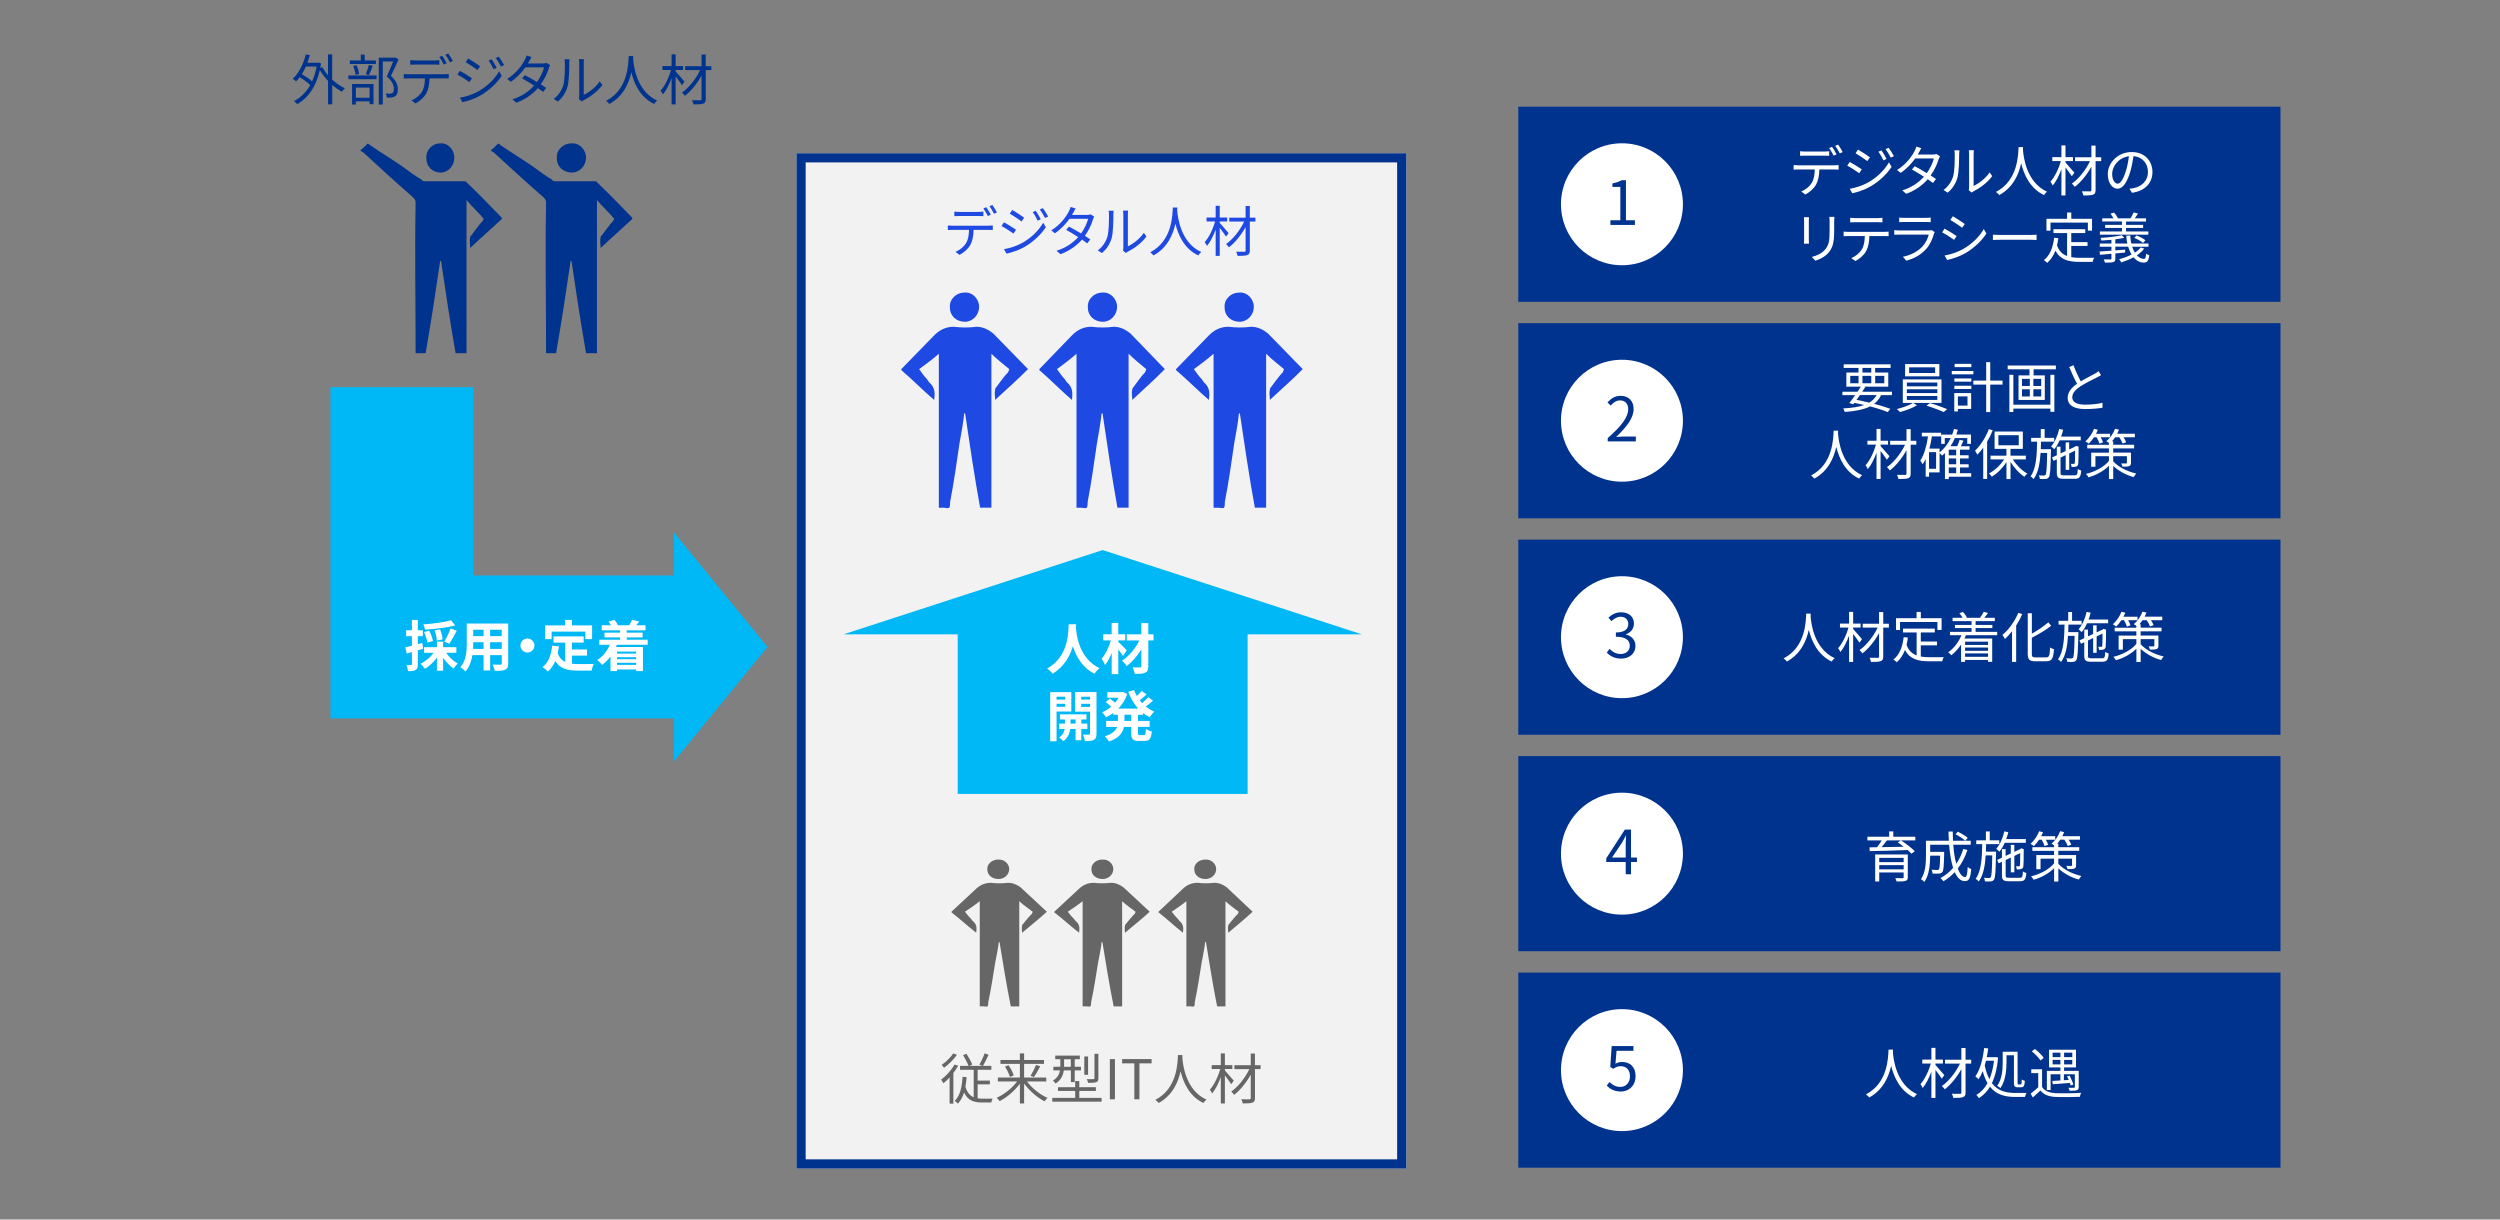 <?xml version="1.0" encoding="UTF-8"?>
<svg id="_レイヤー_1" data-name="レイヤー 1" xmlns="http://www.w3.org/2000/svg" viewBox="0 0 820 400">
  <rect x="0" y="0" width="820" height="400" fill="#808080" stroke="none"/>
  <defs>
    <style>
      .cls-1 {
        fill: #f2f2f2;
      }

      .cls-2, .cls-3 {
        fill: #00338d;
      }

      .cls-4 {
        fill: #fff;
      }

      .cls-5, .cls-6 {
        fill: #666;
      }

      .cls-7, .cls-8 {
        fill: #1e49e2;
      }

      .cls-8, .cls-6, .cls-3, .cls-9 {
        fill-rule: evenodd;
      }

      .cls-9 {
        fill: #00b8f5;
      }
    </style>
  </defs>
  <g>
    <rect class="cls-1" x="261.26" y="50.27" width="200" height="333"/>
    <path class="cls-2" d="m458.26,53.27v327h-194V53.27h194m3-3h-200v333h200V50.27h0Z"/>
  </g>
  <polygon class="cls-9" points="276.67 208.06 361.67 180.42 446.67 208.06 409.22 208.06 409.22 260.42 314.13 260.42 314.13 208.06 276.67 208.06"/>
  <g>
    <path class="cls-3" d="m118.16,49.29c.89-.62,1.49-1.23,2.38-2.16,0,0,.6,0,.6.31,3.58,2.47,7.15,4.62,10.73,7.09,2.09,1.54,4.17,3.08,6.26,4.31.3.31.6.62,1.19.62h12.81c.3,0,.89,0,.89.31,3.87,3.7,7.75,7.7,11.32,11.4,0,0,.3.31.3.62-3.28,3.08-6.85,6.16-10.43,9.55,0-1.23-.3-2.47,0-3.39,0-.31,0-.62.3-.62,1.19-1.54,2.38-3.39,3.87-4.93,0-.31.3-.62.3-.62-1.79-2.16-3.87-4-5.66-6.16v50.22h-3.58c-1.79-10.17-3.28-20.03-4.77-30.2h-.3c-1.49,10.17-2.98,20.03-4.77,30.2h-3.28v-.93c0-16.02-.3-32.35,0-48.38,0-.92-.3-1.23-.89-1.85-5.66-4.93-11.03-9.86-16.39-14.79-.3,0-.6-.31-.89-.62"/>
    <path class="cls-3" d="m149.02,51.66c0,2.78-2.07,4.94-4.44,4.94-2.66,0-4.73-1.85-4.73-4.63-.29-2.78,2.07-4.94,4.44-4.94,2.66-.31,4.73,2.16,4.73,4.63"/>
    <path class="cls-3" d="m160.95,49.29c.89-.62,1.49-1.23,2.38-2.16,0,0,.6,0,.6.31,3.58,2.47,7.15,4.62,10.73,7.09,2.09,1.54,4.17,3.08,6.26,4.31.3.31.6.62,1.19.62h12.81c.3,0,.89,0,.89.31,3.87,3.7,7.75,7.7,11.32,11.4,0,0,.3.31.3.62-3.28,3.08-6.85,6.16-10.43,9.55,0-1.23-.3-2.47,0-3.39,0-.31,0-.62.3-.62,1.19-1.54,2.38-3.39,3.87-4.93,0-.31.3-.62.3-.62-1.79-2.16-3.87-4-5.66-6.16v50.22h-3.58c-1.79-10.17-3.28-20.03-4.77-30.2h-.3c-1.49,10.17-2.98,20.03-4.77,30.2h-3.28v-.93c0-16.02-.3-32.35,0-48.38,0-.92-.3-1.23-.89-1.85-5.66-4.93-11.03-9.86-16.39-14.79-.3,0-.6-.31-.89-.62"/>
    <path class="cls-3" d="m192.22,51.66c0,2.78-2.16,4.94-4.63,4.94-2.78,0-4.94-1.85-4.94-4.63-.31-2.78,2.16-4.94,4.63-4.94,2.78-.31,4.94,2.16,4.94,4.63"/>
  </g>
  <polygon class="cls-9" points="155.25 126.97 155.25 188.76 221.08 188.76 221.08 174.69 251.74 212.2 221.08 249.72 221.08 235.63 108.38 235.63 108.38 126.97 155.25 126.97"/>
  <g>
    <path class="cls-8" d="m316.26,135.59c-.31,3.16-.92,6.31-1.54,9.79-.92,6.31-1.85,12.94-3.08,19.26,0,.63,0,1.58-.31,1.89-.31.32-1.23,0-1.85,0h-1.54v-50.5c-2.15,1.89-4.31,3.47-6.46,5.05.92,1.26,1.54,2.21,2.46,3.16.31.32.61.95.92,1.26,1.85,1.58,1.85,3.47,1.54,5.68-3.69-3.16-7.08-6.63-10.77-9.79v-.32c3.69-3.79,7.39-7.57,10.77-11.05,1.85-1.9,4-2.84,6.46-2.84,2.47.32,4.93.32,7.39,0,2.16,0,4,.95,5.54,2.21.62.63,1.23,1.26,2.16,2.21,3.08,3.16,6.15,6.31,9.23,9.47-3.39,3.47-7.08,6.63-10.77,10.1,0-1.26-.31-2.21,0-3.47q0-.32.31-.63c1.23-1.58,2.47-3.47,4-5.05,0-.32.31-.63.31-.95-1.84-1.58-4-3.16-5.85-5.05v50.5h-3.7c-1.84-10.1-3.38-20.52-4.92-30.93h-.31Z"/>
    <path class="cls-8" d="m321.15,100.6c0,2.78-2.16,4.94-4.63,4.94-2.78,0-4.94-1.85-4.94-4.63-.31-2.78,2.16-4.94,4.63-4.94,2.78-.31,4.94,2.16,4.94,4.63"/>
    <path class="cls-8" d="m361.32,135.59c-.31,3.16-.92,6.31-1.52,9.79-.92,6.31-1.83,12.94-3.05,19.26,0,.63,0,1.58-.31,1.89-.31.32-1.22,0-1.83,0h-1.52v-50.5c-2.13,1.89-4.27,3.47-6.4,5.05.92,1.26,1.53,2.21,2.44,3.16.31.32.61.95.92,1.26,1.83,1.58,1.83,3.47,1.53,5.68-3.66-3.16-7.01-6.63-10.67-9.79v-.32c3.66-3.79,7.32-7.57,10.67-11.05,1.83-1.9,3.96-2.84,6.4-2.84,2.44.32,4.88.32,7.32,0,2.13,0,3.96.95,5.49,2.21.61.63,1.22,1.26,2.13,2.21,3.05,3.16,6.1,6.31,9.14,9.47-3.35,3.47-7.01,6.63-10.67,10.1,0-1.26-.31-2.21,0-3.47q0-.32.31-.63c1.22-1.58,2.44-3.47,3.96-5.05,0-.32.31-.63.31-.95-1.83-1.58-3.96-3.16-5.79-5.05v50.5h-3.66c-1.83-10.1-3.35-20.52-4.88-30.93h-.31Z"/>
    <path class="cls-8" d="m366.4,100.6c0,2.78-2.16,4.94-4.63,4.94-2.78,0-4.94-1.85-4.94-4.63-.31-2.78,2.16-4.94,4.63-4.94,2.78-.31,4.94,2.16,4.94,4.63"/>
    <path class="cls-8" d="m406.37,135.59c-.31,3.16-.92,6.31-1.54,9.79-.92,6.31-1.85,12.94-3.08,19.26,0,.63,0,1.58-.31,1.89-.31.32-1.23,0-1.85,0h-1.54v-50.5c-2.15,1.89-4.31,3.47-6.46,5.05.92,1.26,1.54,2.21,2.46,3.16.31.32.61.95.92,1.26,1.85,1.58,1.85,3.47,1.54,5.68-3.69-3.16-7.08-6.63-10.77-9.79v-.32c3.69-3.79,7.39-7.57,10.77-11.05,1.85-1.9,4-2.84,6.46-2.84,2.47.32,4.93.32,7.39,0,2.16,0,4,.95,5.54,2.21.62.63,1.23,1.26,2.16,2.21,3.08,3.16,6.15,6.31,9.23,9.47-3.39,3.47-7.08,6.63-10.77,10.1,0-1.26-.31-2.21,0-3.47q0-.32.31-.63c1.23-1.58,2.47-3.47,4-5.05,0-.32.31-.63.31-.95-1.84-1.58-4-3.16-5.85-5.05v50.5h-3.7c-1.84-10.1-3.38-20.52-4.92-30.93h-.31Z"/>
    <path class="cls-8" d="m411.25,100.6c0,2.78-2.16,4.94-4.63,4.94-2.78,0-4.94-1.85-4.94-4.63-.31-2.78,2.16-4.94,4.63-4.94,2.78-.31,4.94,2.16,4.94,4.63"/>
  </g>
  <g>
    <path class="cls-6" d="m327.61,308.95c-.23,2.16-.7,4.31-1.16,6.68-.69,4.31-1.39,8.84-2.31,13.15,0,.43,0,1.08-.23,1.29-.23.22-.93,0-1.39,0h-1.16v-34.48c-1.62,1.29-3.24,2.37-4.87,3.45.7.86,1.16,1.51,1.85,2.15.23.22.46.65.69.86,1.39,1.08,1.39,2.37,1.16,3.88-2.78-2.16-5.33-4.53-8.11-6.68v-.21c2.78-2.59,5.56-5.17,8.11-7.54,1.39-1.3,3.01-1.94,4.87-1.94,1.85.22,3.71.22,5.56,0,1.62,0,3.01.64,4.17,1.51.46.43.93.86,1.62,1.51,2.32,2.15,4.63,4.31,6.95,6.47-2.55,2.37-5.33,4.53-8.11,6.9,0-.86-.23-1.51,0-2.37q0-.22.23-.43c.93-1.08,1.85-2.37,3.01-3.45,0-.22.23-.43.23-.64-1.39-1.08-3.01-2.16-4.4-3.45v34.48h-2.78c-1.39-6.9-2.55-14.01-3.7-21.12h-.23Z"/>
    <path class="cls-6" d="m331.02,285.03c0,1.85-1.62,3.29-3.47,3.29-2.08,0-3.7-1.23-3.7-3.09-.23-1.85,1.62-3.29,3.47-3.29,2.08-.21,3.7,1.44,3.7,3.09"/>
    <path class="cls-6" d="m361.35,308.95c-.23,2.16-.7,4.31-1.16,6.68-.69,4.31-1.39,8.84-2.31,13.15,0,.43,0,1.08-.23,1.29-.23.22-.93,0-1.39,0h-1.16v-34.48c-1.62,1.29-3.24,2.37-4.87,3.45.7.86,1.16,1.51,1.85,2.15.23.22.46.65.69.86,1.39,1.08,1.39,2.37,1.16,3.88-2.78-2.16-5.33-4.53-8.11-6.68v-.21c2.78-2.59,5.56-5.17,8.11-7.54,1.39-1.3,3.01-1.94,4.87-1.94,1.85.22,3.71.22,5.56,0,1.62,0,3.01.64,4.17,1.51.46.43.93.86,1.62,1.51,2.32,2.15,4.63,4.31,6.95,6.47-2.55,2.37-5.33,4.53-8.11,6.9,0-.86-.23-1.51,0-2.37q0-.22.23-.43c.93-1.08,1.85-2.37,3.01-3.45,0-.22.23-.43.23-.64-1.39-1.08-3.01-2.16-4.4-3.45v34.48h-2.78c-1.39-6.9-2.55-14.01-3.7-21.12h-.23Z"/>
    <path class="cls-6" d="m365.17,285.03c0,1.85-1.62,3.29-3.47,3.29-2.08,0-3.7-1.23-3.7-3.09-.23-1.85,1.62-3.29,3.47-3.29,2.08-.21,3.7,1.44,3.7,3.09"/>
    <path class="cls-6" d="m395.3,308.95c-.23,2.16-.69,4.31-1.14,6.68-.69,4.31-1.37,8.84-2.29,13.15,0,.43,0,1.08-.23,1.29-.23.22-.91,0-1.37,0h-1.14v-34.48c-1.6,1.29-3.2,2.37-4.8,3.45.69.86,1.14,1.51,1.83,2.15.23.22.46.65.69.86,1.37,1.08,1.37,2.37,1.15,3.88-2.74-2.16-5.26-4.53-8-6.68v-.21c2.74-2.59,5.49-5.17,8-7.54,1.37-1.3,2.97-1.94,4.8-1.94,1.83.22,3.66.22,5.49,0,1.6,0,2.97.64,4.11,1.51.46.43.91.86,1.6,1.51,2.29,2.15,4.57,4.31,6.86,6.47-2.51,2.37-5.26,4.53-8,6.9,0-.86-.23-1.51,0-2.37q0-.22.23-.43c.91-1.08,1.83-2.37,2.97-3.45,0-.22.23-.43.23-.64-1.37-1.08-2.97-2.16-4.34-3.45v34.48h-2.74c-1.37-6.9-2.51-14.01-3.66-21.12h-.23Z"/>
    <path class="cls-6" d="m398.91,285.03c0,1.85-1.62,3.29-3.47,3.29-2.08,0-3.7-1.23-3.7-3.09-.23-1.85,1.62-3.29,3.47-3.29,2.08-.21,3.7,1.44,3.7,3.09"/>
  </g>
  <g>
    <path class="cls-2" d="m108.97,26.11c1.28,1.21,2.74,2.2,4.16,2.84-.31.25-.72.77-.95,1.13-1.08-.56-2.18-1.33-3.21-2.23v6.37h-1.37v-7.69c-1.03-1.1-1.96-2.3-2.68-3.53-1.31,5.67-4.02,9.25-7.44,11.16-.23-.31-.74-.79-1.06-.99,2.14-1.12,3.96-2.86,5.33-5.29-.83-.79-2.2-1.8-3.44-2.56-.38.5-.77.97-1.19,1.39-.22-.23-.79-.67-1.1-.86,1.98-1.84,3.48-4.81,4.3-8.03l1.31.27c-.23.85-.5,1.69-.81,2.48h3.38l.25-.07.86.32c-.07.52-.18,1.03-.27,1.51l.7-.27c.49.9,1.12,1.78,1.84,2.63v-6.86h1.37v8.26Zm-8.64-4.29c-.41.9-.85,1.75-1.33,2.5,1.17.68,2.5,1.58,3.37,2.36.63-1.42,1.13-3.04,1.48-4.86h-3.51Z"/>
    <path class="cls-2" d="m114.28,24.76h9.25v1.22h-9.25v-1.22Zm9-3.76h-8.53v-1.17h3.6v-1.93h1.28v1.93h3.66v1.17Zm-7.8,6.55h7.04v6.63h-1.3v-.95h-4.5v1.06h-1.24v-6.73Zm1.15-3.01c-.09-.79-.41-2-.79-2.92l1.12-.23c.41.88.74,2.11.83,2.88l-1.15.27Zm.09,4.2v3.31h4.5v-3.31h-4.5Zm3.26-4.41c.34-.83.79-2.16,1.01-3.06l1.26.31c-.38,1.04-.81,2.23-1.19,3.03l-1.08-.27Zm10.75-4.86c-.74,1.69-1.66,3.76-2.5,5.4,1.8,1.66,2.25,3.08,2.27,4.36,0,1.1-.25,1.93-.88,2.34-.32.22-.7.34-1.17.4-.45.05-1.04.05-1.57.04-.02-.38-.14-.95-.38-1.33.56.05,1.04.05,1.42.04.27-.02.56-.07.77-.2.38-.23.49-.77.49-1.42,0-1.13-.5-2.47-2.32-4.03.74-1.51,1.53-3.46,2.09-4.9h-3.4v14.12h-1.3v-15.38h5.29l.22-.05.97.63Z"/>
    <path class="cls-2" d="m145.78,24.34c.38,0,.97-.02,1.4-.07v1.48c-.4-.02-.97-.04-1.4-.04h-4.9c-.05,1.94-.34,3.58-1.06,4.92-.65,1.21-2.02,2.5-3.55,3.29l-1.33-.99c1.4-.58,2.7-1.62,3.4-2.75.79-1.26.99-2.77,1.04-4.46h-5.38c-.56,0-1.08,0-1.57.04v-1.48c.49.04,1.01.07,1.57.07h11.78Zm-9.56-3.17c-.59,0-1.19.02-1.66.05v-1.5c.52.05,1.06.11,1.64.11h6.23c.5,0,1.15-.04,1.67-.11v1.5c-.52-.04-1.15-.05-1.67-.05h-6.21Zm9.33,0c-.36-.74-.97-1.82-1.46-2.48l.95-.41c.45.65,1.1,1.73,1.48,2.47l-.97.43Zm1.48-3.62c.47.65,1.17,1.78,1.51,2.45l-.97.43c-.4-.79-.97-1.8-1.49-2.49l.95-.4Z"/>
    <path class="cls-2" d="m154.8,25.67l-.83,1.26c-.9-.65-2.84-1.91-3.94-2.47l.81-1.22c1.06.58,3.17,1.87,3.96,2.43Zm2.09,4.3c2.99-1.71,5.37-4.07,6.82-6.61l.86,1.49c-1.57,2.41-4.05,4.74-6.93,6.43-1.8,1.06-4.29,1.89-5.96,2.23l-.83-1.46c1.98-.34,4.21-1.06,6.03-2.09Zm.58-8.25l-.85,1.24c-.86-.67-2.83-1.96-3.87-2.57l.81-1.21c1.06.59,3.13,1.98,3.91,2.54Zm5.46.52l-1.03.47c-.45-.95-1.04-2.02-1.64-2.83l.99-.43c.45.65,1.26,1.94,1.67,2.79Zm2.41-.9l-1.03.47c-.49-.95-1.12-1.98-1.71-2.79l1.01-.43c.49.63,1.28,1.93,1.73,2.75Z"/>
    <path class="cls-2" d="m180.43,21.35c-.14.25-.31.68-.41.97-.45,1.58-1.37,3.58-2.63,5.35.68.43,1.3.85,1.75,1.17l-.99,1.3c-.43-.34-1.03-.77-1.71-1.24-1.62,1.85-3.89,3.62-7.06,4.79l-1.3-1.12c3.13-.95,5.47-2.68,7.11-4.48-1.42-.92-2.93-1.82-3.94-2.38l.92-1.06c1.04.54,2.56,1.4,3.96,2.25,1.1-1.53,1.98-3.39,2.32-4.81h-6.12c-1.15,1.6-2.75,3.37-4.77,4.74l-1.21-.94c3.1-1.91,4.97-4.61,5.78-6.25.18-.32.45-.97.58-1.44l1.62.52c-.29.47-.61,1.08-.79,1.42-.11.22-.23.43-.38.67h4.92c.49,0,.88-.05,1.19-.18l1.17.72Z"/>
    <path class="cls-2" d="m181.61,32.43c1.51-1.08,2.59-2.68,3.13-4.43.52-1.66.54-5.24.54-7.24,0-.54-.05-.94-.13-1.31h1.66c-.02.22-.09.76-.09,1.3,0,2-.07,5.85-.56,7.65-.54,1.93-1.69,3.69-3.21,4.93l-1.35-.9Zm8.25.09c.07-.29.13-.65.13-1.01v-10.79c0-.68-.09-1.19-.11-1.33h1.66c-.02.14-.07.65-.07,1.33v10.39c1.66-.76,3.87-2.39,5.24-4.43l.86,1.22c-1.55,2.11-4.05,3.94-6.14,4.99-.27.14-.43.27-.61.41l-.95-.79Z"/>
    <path class="cls-2" d="m207.7,18.38c-.02.23-.02.52-.04.83.16,2.38,1.13,10.7,7.9,13.79-.38.29-.79.74-.99,1.1-4.65-2.2-6.63-6.81-7.49-10.41-.79,3.6-2.65,7.94-7.2,10.41-.23-.32-.67-.74-1.08-1.03,7.29-3.73,7.29-12.32,7.42-14.69h1.48Z"/>
    <path class="cls-2" d="m223.68,27.93c-.4-.65-1.33-1.91-2.07-2.88v9.2h-1.33v-8.64c-.77,2.11-1.8,4.16-2.86,5.38-.14-.38-.49-.94-.74-1.26,1.37-1.49,2.74-4.29,3.4-6.77h-2.79v-1.28h2.99v-3.85h1.33v3.85h2.45v1.28h-2.45v.47c.67.72,2.47,2.83,2.92,3.35l-.85,1.15Zm9.65-4.95h-1.85v9.47c0,.92-.23,1.33-.83,1.53-.59.23-1.66.27-3.17.27-.07-.38-.29-.99-.49-1.37,1.17.04,2.32.02,2.66.02.32-.02.45-.11.45-.43v-7.67c-1.42,2.59-3.48,5.13-5.46,6.63-.23-.34-.63-.81-.95-1.08,2.25-1.53,4.61-4.54,5.94-7.36h-4.9v-1.28h5.37v-3.83h1.37v3.83h1.85v1.28Z"/>
  </g>
  <g>
    <path class="cls-7" d="m324.24,74.02c.38,0,.97-.02,1.4-.07v1.48c-.4-.02-.97-.04-1.4-.04h-4.9c-.05,1.94-.34,3.58-1.06,4.92-.65,1.21-2.02,2.5-3.55,3.29l-1.33-.99c1.4-.58,2.7-1.62,3.4-2.75.79-1.26.99-2.77,1.04-4.46h-5.38c-.56,0-1.08,0-1.57.04v-1.48c.49.04,1.01.07,1.57.07h11.78Zm-9.56-3.17c-.59,0-1.19.02-1.66.05v-1.5c.52.05,1.06.11,1.64.11h6.23c.5,0,1.15-.04,1.67-.11v1.5c-.52-.04-1.15-.05-1.67-.05h-6.21Zm9.33,0c-.36-.74-.97-1.82-1.46-2.48l.95-.41c.45.65,1.1,1.73,1.48,2.47l-.97.43Zm1.48-3.62c.47.65,1.17,1.78,1.51,2.45l-.97.43c-.4-.79-.97-1.8-1.49-2.49l.95-.4Z"/>
    <path class="cls-7" d="m333.26,75.35l-.83,1.26c-.9-.65-2.84-1.91-3.94-2.47l.81-1.22c1.06.58,3.17,1.87,3.96,2.43Zm2.09,4.3c2.99-1.71,5.37-4.07,6.82-6.61l.86,1.49c-1.57,2.41-4.05,4.74-6.93,6.43-1.8,1.06-4.29,1.89-5.96,2.23l-.83-1.46c1.98-.34,4.21-1.06,6.03-2.09Zm.58-8.25l-.85,1.24c-.86-.67-2.83-1.96-3.87-2.57l.81-1.21c1.06.59,3.13,1.98,3.91,2.54Zm5.46.52l-1.03.47c-.45-.95-1.04-2.02-1.64-2.83l.99-.43c.45.65,1.26,1.94,1.67,2.79Zm2.41-.9l-1.03.47c-.49-.95-1.12-1.98-1.71-2.79l1.01-.43c.49.63,1.28,1.93,1.73,2.75Z"/>
    <path class="cls-7" d="m358.89,71.03c-.14.25-.31.68-.41.97-.45,1.58-1.37,3.58-2.63,5.35.68.43,1.3.85,1.75,1.17l-.99,1.3c-.43-.34-1.03-.77-1.71-1.24-1.62,1.85-3.89,3.62-7.06,4.79l-1.3-1.12c3.13-.95,5.47-2.68,7.11-4.48-1.42-.92-2.93-1.82-3.94-2.38l.92-1.06c1.04.54,2.56,1.4,3.96,2.25,1.1-1.53,1.98-3.39,2.32-4.81h-6.12c-1.15,1.6-2.75,3.37-4.77,4.74l-1.21-.94c3.1-1.91,4.97-4.61,5.78-6.25.18-.32.45-.97.58-1.44l1.62.52c-.29.47-.61,1.08-.79,1.42-.11.22-.23.43-.38.67h4.92c.49,0,.88-.05,1.19-.18l1.17.72Z"/>
    <path class="cls-7" d="m360.08,82.11c1.51-1.08,2.59-2.68,3.13-4.43.52-1.66.54-5.24.54-7.24,0-.54-.05-.94-.13-1.31h1.66c-.02.22-.09.76-.09,1.3,0,2-.07,5.85-.56,7.65-.54,1.93-1.69,3.69-3.21,4.93l-1.35-.9Zm8.25.09c.07-.29.13-.65.13-1.01v-10.79c0-.68-.09-1.19-.11-1.33h1.66c-.02.14-.07.65-.07,1.33v10.39c1.66-.76,3.87-2.39,5.24-4.43l.86,1.22c-1.55,2.11-4.05,3.94-6.14,4.99-.27.14-.43.27-.61.41l-.95-.79Z"/>
    <path class="cls-7" d="m386.16,68.06c-.02.23-.02.52-.04.83.16,2.38,1.13,10.7,7.9,13.79-.38.29-.79.74-.99,1.1-4.65-2.2-6.63-6.81-7.49-10.41-.79,3.6-2.65,7.94-7.2,10.41-.23-.32-.67-.74-1.08-1.03,7.29-3.73,7.29-12.32,7.42-14.69h1.48Z"/>
    <path class="cls-7" d="m402.14,77.61c-.4-.65-1.33-1.91-2.07-2.88v9.2h-1.33v-8.64c-.77,2.11-1.8,4.16-2.86,5.38-.14-.38-.49-.94-.74-1.26,1.37-1.49,2.74-4.29,3.4-6.77h-2.79v-1.28h2.99v-3.85h1.33v3.85h2.45v1.28h-2.45v.47c.67.72,2.47,2.83,2.92,3.35l-.85,1.15Zm9.65-4.95h-1.85v9.47c0,.92-.23,1.33-.83,1.53-.59.23-1.66.27-3.17.27-.07-.38-.29-.99-.49-1.37,1.17.04,2.32.02,2.66.02.32-.02.45-.11.45-.43v-7.67c-1.42,2.59-3.48,5.13-5.46,6.63-.23-.34-.63-.81-.95-1.08,2.25-1.53,4.61-4.54,5.94-7.36h-4.9v-1.28h5.37v-3.83h1.37v3.83h1.85v1.28Z"/>
  </g>
  <g>
    <path class="cls-5" d="m314.28,349.57c-.45.79-.97,1.58-1.57,2.36v10.07h-1.24v-8.61c-.67.72-1.35,1.39-2.03,1.93-.13-.27-.54-.9-.76-1.19,1.64-1.21,3.35-3.08,4.41-4.97l1.19.41Zm-.4-3.6c-1.06,1.53-2.74,3.19-4.25,4.27-.18-.27-.52-.74-.76-.97,1.4-.94,2.99-2.49,3.78-3.75l1.22.45Zm6.77,14.28c.49.07,1.01.11,1.57.11.4.02,2.81,0,3.37,0-.2.31-.4.9-.43,1.26h-3.03c-2.72,0-4.68-.67-5.92-3.28-.45,1.46-1.1,2.68-2.03,3.67-.2-.25-.74-.7-1.03-.92,1.76-1.71,2.36-4.47,2.57-7.9l1.33.11c-.09,1.13-.22,2.2-.4,3.19.59,1.87,1.51,2.88,2.72,3.4v-8.99h-4.48v-1.3h2.79c-.38-.99-1.13-2.43-1.78-3.53l1.1-.43c.72,1.12,1.53,2.57,1.89,3.53l-.9.43h4.25l-1.01-.4c.59-.99,1.33-2.57,1.73-3.71l1.28.47c-.54,1.26-1.26,2.67-1.82,3.64h2.74v1.3h-4.5v3.53h4.02v1.24h-4.02v4.57Z"/>
    <path class="cls-5" d="m336.84,354.72c1.64,2.2,4.3,4.34,6.73,5.38-.29.27-.72.77-.94,1.13-2.39-1.19-4.97-3.44-6.72-5.82v6.52h-1.39v-6.48c-1.75,2.38-4.3,4.54-6.66,5.71-.22-.32-.65-.83-.94-1.1,2.41-1.04,5.06-3.15,6.7-5.35h-6.32v-1.28h7.22v-4.48h-6.37v-1.28h6.37v-2.16h1.39v2.16h6.52v1.28h-6.52v4.48h7.27v1.28h-6.36Zm-6.05-5.35c.72,1.04,1.46,2.43,1.71,3.37l-1.26.49c-.23-.9-.92-2.36-1.62-3.4l1.17-.45Zm7.22,3.51c.61-.97,1.39-2.5,1.82-3.58l1.37.43c-.63,1.22-1.42,2.65-2.07,3.53l-1.12-.38Z"/>
    <path class="cls-5" d="m361.32,360.09v1.26h-16.17v-1.26h7.51v-2.27h-5.65v-1.22h5.65v-2.02h1.35v2.02h5.44v1.22h-5.44v2.27h7.31Zm-12.39-9c-.22,1.55-.88,3.15-2.7,4.3-.18-.25-.63-.74-.88-.94,1.57-.96,2.12-2.16,2.34-3.37h-2.18v-1.19h2.27v-2.47h-1.67v-1.19h8.07v1.19h-1.67v2.47h2.03v1.19h-2.03v3.85h-1.26v-3.85h-2.3Zm.09-1.19h2.21v-2.47h-2.21v2.47Zm7.87,2.63h-1.24v-6h1.24v6Zm3.37,1.12c0,.74-.14,1.08-.68,1.3-.54.2-1.4.22-2.68.22-.05-.36-.25-.86-.45-1.22,1.03.04,1.93.04,2.2,0,.27,0,.34-.07.34-.32v-7.98h1.28v8.01Z"/>
    <path class="cls-5" d="m364.03,347.38h1.67v13.2h-1.67v-13.2Z"/>
    <path class="cls-5" d="m372.06,348.78h-4v-1.4h9.67v1.4h-4v11.79h-1.67v-11.79Z"/>
    <path class="cls-5" d="m387.85,346.06c-.02.23-.02.52-.04.83.16,2.38,1.13,10.7,7.9,13.79-.38.29-.79.74-.99,1.1-4.65-2.2-6.63-6.81-7.49-10.41-.79,3.6-2.65,7.94-7.2,10.41-.23-.32-.67-.74-1.08-1.03,7.29-3.73,7.29-12.32,7.42-14.69h1.48Z"/>
    <path class="cls-5" d="m403.83,355.61c-.4-.65-1.33-1.91-2.07-2.88v9.2h-1.33v-8.64c-.77,2.11-1.8,4.16-2.86,5.38-.14-.38-.49-.94-.74-1.26,1.37-1.49,2.74-4.29,3.4-6.77h-2.79v-1.28h2.99v-3.85h1.33v3.85h2.45v1.28h-2.45v.47c.67.72,2.47,2.83,2.92,3.35l-.85,1.15Zm9.65-4.95h-1.85v9.47c0,.92-.23,1.33-.83,1.53-.59.23-1.66.27-3.17.27-.07-.38-.29-.99-.49-1.37,1.17.04,2.32.02,2.66.02.32-.02.45-.11.45-.43v-7.67c-1.42,2.59-3.48,5.13-5.46,6.63-.23-.34-.63-.81-.95-1.08,2.25-1.53,4.61-4.54,5.94-7.36h-4.9v-1.28h5.37v-3.83h1.37v3.83h1.85v1.28Z"/>
  </g>
  <g>
    <path class="cls-4" d="m138.78,212.79c-.58.18-1.15.36-1.73.52v4.55c0,.99-.16,1.53-.7,1.87-.56.34-1.31.41-2.5.4-.05-.52-.29-1.4-.54-1.98.65.04,1.28.04,1.49.02.22,0,.31-.07.31-.31v-3.98c-.59.18-1.19.34-1.71.49l-.47-2.05c.61-.13,1.37-.32,2.18-.52v-3.12h-1.89v-1.96h1.89v-3.38h1.94v3.38h1.64v1.96h-1.64v2.59l1.46-.41.27,1.93Zm7.58,1.33c.94,1.42,2.38,2.77,3.82,3.53-.47.38-1.08,1.12-1.4,1.62-1.24-.81-2.47-2.11-3.44-3.53v4.27h-2.02v-4.36c-1.06,1.53-2.48,2.88-3.96,3.71-.34-.5-.95-1.28-1.42-1.67,1.64-.74,3.24-2.09,4.25-3.57h-3.1v-1.85h4.23v-1.82h2.02v1.82h4.34v1.85h-3.31Zm2.97-9c-2.77.77-6.64,1.21-9.92,1.39-.07-.49-.34-1.26-.56-1.71,3.21-.22,6.86-.7,9.06-1.35l1.42,1.67Zm-9.13,5.65c-.14-.9-.59-2.34-1.1-3.46l1.69-.43c.54,1.04,1.06,2.45,1.22,3.37l-1.82.52Zm3.08-.68c-.02-.86-.32-2.23-.72-3.31l1.78-.34c.43,1.04.79,2.38.83,3.28l-1.89.38Zm2.43.38c.7-1.13,1.62-2.97,2.07-4.34l2.03.74c-.77,1.53-1.71,3.21-2.45,4.27l-1.66-.67Z"/>
    <path class="cls-4" d="m166.69,217.6c0,1.15-.25,1.73-.97,2.05-.74.36-1.84.4-3.46.38-.07-.58-.41-1.5-.68-2.05,1.01.05,2.2.04,2.52.04.34,0,.47-.11.47-.43v-2.7h-3.8v5.02h-2.16v-5.02h-3.67c-.32,1.96-.97,3.94-2.27,5.35-.34-.4-1.21-1.13-1.69-1.39,1.96-2.16,2.12-5.37,2.12-7.89v-6.43h13.59v13.07Zm-8.08-4.74v-2.21h-3.39v.32c0,.58-.02,1.22-.05,1.89h3.44Zm-3.39-6.3v2.09h3.39v-2.09h-3.39Zm9.34,0h-3.8v2.09h3.8v-2.09Zm0,6.3v-2.21h-3.8v2.21h3.8Z"/>
    <path class="cls-4" d="m173,209.43c1.26,0,2.3,1.04,2.3,2.3s-1.04,2.3-2.3,2.3-2.3-1.04-2.3-2.3,1.04-2.3,2.3-2.3Z"/>
    <path class="cls-4" d="m187.6,217.71c.65.07,1.33.11,2.05.11.97,0,3.94,0,5.15-.05-.31.52-.65,1.55-.76,2.18h-4.5c-3.33,0-5.8-.54-7.42-3.12-.59,1.39-1.39,2.54-2.41,3.42-.36-.38-1.26-1.13-1.76-1.46,1.94-1.44,2.83-3.93,3.15-7l2.23.22c-.11.81-.23,1.57-.4,2.29.54,1.44,1.39,2.3,2.45,2.83v-6.36h-3.83v-2.03h9.9v2.03h-3.85v2.25h4.95v2.02h-4.95v2.68Zm-6.68-8.07h-2.11v-4.5h6.54v-1.8h2.27v1.8h6.59v4.5h-2.21v-2.47h-11.07v2.47Z"/>
    <path class="cls-4" d="m202.32,211.5c-.09.25-.18.49-.29.72h8.86v7.89h-2.23v-.52h-6.28v.52h-2.14v-4.77c-.81,1.08-1.75,2.02-2.74,2.75-.34-.43-1.13-1.24-1.6-1.6,1.78-1.12,3.24-2.92,4.12-4.99h-3.46v-1.67h6.82v-.77h-5.11v-1.55h5.11v-.76h-6.01v-1.66h3.01c-.22-.41-.49-.85-.77-1.21l1.89-.59c.47.5.95,1.24,1.15,1.76l-.09.04h3.96l-.13-.04c.34-.52.76-1.26.94-1.76l2.34.56c-.36.47-.7.88-1.01,1.24h3.06v1.66h-6.16v.76h5.22v1.55h-5.22v.77h6.88v1.67h-10.12Zm.05,2.23v.65h6.28v-.65h-6.28Zm6.28,1.84h-6.28v.65h6.28v-.65Zm0,2.5v-.67h-6.28v.67h6.28Z"/>
  </g>
  <g>
    <path class="cls-4" d="m352.96,204.74c-.02.29-.04.65-.05,1.03.14,2.48,1.04,10.25,7.76,13.4-.67.5-1.31,1.24-1.66,1.82-4.07-2.02-6.09-5.73-7.09-9.04-.97,3.24-2.86,6.72-6.66,9.04-.38-.56-1.08-1.21-1.8-1.71,7.18-3.98,6.93-12.15,7.06-14.53h2.45Z"/>
    <path class="cls-4" d="m368.33,215.16c-.36-.58-.94-1.4-1.53-2.18v8.14h-2.16v-6.97c-.63,1.57-1.37,3.02-2.2,4.03-.22-.67-.72-1.57-1.1-2.14,1.28-1.44,2.41-3.82,3.02-5.98h-2.5v-2.03h2.77v-3.71h2.16v3.71h2.27v2.03h-2.27v.49c.72.59,2.38,2.32,2.77,2.77l-1.24,1.84Zm10.03-5.1h-1.71v8.43c0,1.24-.27,1.8-1.01,2.14-.72.36-1.87.41-3.42.41-.09-.61-.41-1.57-.72-2.16.99.04,2.11.04,2.41.04.32-.02.45-.11.45-.43v-5.47c-1.33,2.14-3.06,4.14-4.79,5.46-.36-.56-.99-1.31-1.55-1.76,2.23-1.4,4.39-4.03,5.69-6.64h-4.14v-2.03h4.79v-3.67h2.29v3.67h1.71v2.03Z"/>
    <path class="cls-4" d="m346.55,233.38v9.76h-2.09v-16.13h6.93v6.37h-4.84Zm0-4.84v.92h2.83v-.92h-2.83Zm2.83,3.29v-.99h-2.83v.99h2.83Zm5.28,7.26v3.71h-1.87v-3.71h-1.73c-.18,1.24-.77,2.99-2.3,4.03-.31-.38-.95-.94-1.37-1.22,1.15-.72,1.66-1.89,1.84-2.81h-1.82v-1.75h1.89v-1.35h-1.64v-1.69h8.7v1.69h-1.69v1.35h1.98v1.75h-1.98Zm-1.87-1.75v-1.35h-1.67v1.35h1.67Zm6.86,3.3c0,1.1-.2,1.69-.85,2.03-.65.36-1.58.41-2.95.41-.07-.59-.36-1.57-.65-2.12.81.04,1.69.04,1.96.02.29,0,.38-.11.38-.36v-7.2h-4.95v-6.41h7.06v13.63Zm-5.02-12.1v.92h2.92v-.92h-2.92Zm2.92,3.33v-1.03h-2.92v1.03h2.92Z"/>
    <path class="cls-4" d="m373.26,234.43v2.03h3.83v1.96h-3.83v1.94c0,.65.07.76.58.76h1.39c.47,0,.56-.36.63-2.05.45.36,1.31.72,1.93.85-.22,2.38-.77,3.1-2.36,3.1h-1.96c-1.94,0-2.43-.63-2.43-2.63v-1.96h-2.38c-.4,1.89-1.58,3.67-4.92,4.79-.27-.49-.92-1.31-1.37-1.71,2.48-.76,3.57-1.87,4.02-3.08h-3.57v-1.96h3.85v-2.03h-1.51v-.59c-.76.56-1.57,1.03-2.39,1.42-.29-.49-.88-1.22-1.3-1.62,1.04-.43,2.07-1.06,2.99-1.85-.47-.47-1.19-1.08-1.78-1.53l1.35-1.12c.54.38,1.22.9,1.73,1.33.43-.5.81-1.04,1.13-1.62h-3.67v-1.84h4.7l.38-.07,1.44.67c-.63,1.89-1.66,3.49-2.93,4.79h6.52c-1.4-1.51-2.48-3.38-3.28-5.51l1.93-.54c.25.67.54,1.31.9,1.93.59-.54,1.19-1.17,1.6-1.67l1.62,1.15c-.74.67-1.57,1.37-2.3,1.91.25.32.52.63.81.94.72-.61,1.51-1.33,2.02-1.94l1.57,1.12c-.74.67-1.6,1.39-2.38,1.95.83.67,1.76,1.22,2.79,1.64-.5.43-1.15,1.28-1.48,1.85-.79-.38-1.53-.83-2.21-1.35v.58h-1.64Zm-2.23,0h-2.21v2.03h2.21v-2.03Z"/>
  </g>
  <rect class="cls-2" x="498" y="319" width="250" height="64"/>
  <g>
    <path class="cls-4" d="m620.91,344.26c-.02.23-.02.52-.04.83.16,2.38,1.13,10.7,7.91,13.79-.38.29-.79.74-.99,1.1-4.64-2.2-6.63-6.81-7.49-10.41-.79,3.6-2.65,7.94-7.2,10.41-.23-.32-.67-.74-1.08-1.03,7.29-3.73,7.29-12.32,7.42-14.69h1.48Z"/>
    <path class="cls-4" d="m636.9,353.8c-.4-.65-1.33-1.91-2.07-2.88v9.2h-1.33v-8.64c-.77,2.11-1.8,4.16-2.86,5.38-.14-.38-.49-.94-.74-1.26,1.37-1.49,2.74-4.29,3.4-6.77h-2.79v-1.28h2.99v-3.85h1.33v3.85h2.45v1.28h-2.45v.47c.67.72,2.47,2.83,2.92,3.35l-.85,1.15Zm9.65-4.95h-1.85v9.47c0,.92-.23,1.33-.83,1.53-.59.23-1.66.27-3.17.27-.07-.38-.29-.99-.49-1.37,1.17.04,2.32.02,2.67.02.32-.02.45-.11.45-.43v-7.67c-1.42,2.59-3.48,5.13-5.46,6.63-.23-.34-.63-.81-.95-1.08,2.25-1.53,4.61-4.54,5.94-7.36h-4.9v-1.28h5.37v-3.83h1.37v3.83h1.85v1.28Z"/>
    <path class="cls-4" d="m664.69,358.5c-.2.31-.43.92-.5,1.3h-3.1c-3.28,0-6.23-.63-8.37-3.35-.97,1.62-2.21,2.83-3.64,3.75-.2-.32-.56-.81-.83-1.06,1.46-.85,2.68-2.12,3.66-3.87-.63-1.06-1.15-2.36-1.58-3.93-.38,1.01-.86,1.91-1.39,2.68-.2-.25-.72-.76-1.03-.97,1.58-2.16,2.45-5.64,2.92-9.33l1.31.18c-.13.97-.29,1.94-.49,2.86h2.7l.25-.04.79.16c-.32,3.49-1.01,6.25-2.05,8.39,2.02,2.67,4.81,3.22,7.81,3.22h3.53Zm-13.29-10.57c-.14.52-.27,1.04-.41,1.55.38,1.84.92,3.31,1.53,4.5.72-1.67,1.24-3.71,1.51-6.05h-2.63Zm6.73.59c0,2.45-.31,5.96-1.98,8.37-.23-.23-.77-.61-1.08-.72,1.62-2.27,1.82-5.4,1.82-7.67v-3.53h4.88v10.14c0,.52.04.59.31.59h.72c.25,0,.31-.31.34-1.62.25.2.68.34,1.01.43-.09,1.64-.4,2.12-1.22,2.12h-1.06c-1.06,0-1.3-.36-1.3-1.57v-8.93h-2.43v2.38Z"/>
    <path class="cls-4" d="m669.8,356.54c.85,1.33,2.43,1.94,4.54,2.02,1.98.09,6.12.04,8.28-.11-.16.31-.38.92-.43,1.31-2.02.09-5.82.13-7.83.04-2.36-.09-3.98-.72-5.1-2.12-.79.77-1.62,1.53-2.5,2.3l-.7-1.28c.76-.56,1.67-1.31,2.48-2.07v-4.65h-2.29v-1.26h3.55v5.82Zm-.54-8.71c-.54-.9-1.75-2.14-2.84-3.01l1.03-.74c1.1.83,2.34,2.04,2.9,2.92l-1.08.83Zm3.33,9.69h-1.22v-6.28h4.45v-1.13h-3.73v-5.8h8.84v5.8h-3.91v1.13h4.79v5.29c0,.63-.13.88-.61,1.06-.45.16-1.21.18-2.38.18-.07-.32-.23-.7-.4-.97.85.02,1.62.02,1.84,0,.23-.02.29-.07.29-.27v-4.18h-3.6v1.96l1.6-.09c-.18-.43-.36-.85-.56-1.21l.85-.18c.5.92,1.03,2.16,1.21,2.92l-.9.25c-.05-.23-.14-.5-.23-.81-2.02.16-4.07.32-5.62.43l-.14-1.08c.74-.04,1.66-.09,2.65-.14v-2.05h-3.21v5.17Zm.67-10.79h2.56v-1.46h-2.56v1.46Zm2.56,2.39v-1.48h-2.56v1.48h2.56Zm3.89-3.85h-2.68v1.46h2.68v-1.46Zm0,2.38h-2.68v1.48h2.68v-1.48Z"/>
  </g>
  <circle class="cls-4" cx="532" cy="351" r="20"/>
  <path class="cls-2" d="m527.01,356.09l.9-1.2c.84.84,1.9,1.62,3.6,1.62s3.12-1.32,3.12-3.46-1.2-3.34-3.04-3.34c-.98,0-1.6.3-2.44.86l-.98-.6.46-6.86h7.14v1.56h-5.54l-.36,4.24c.64-.36,1.3-.58,2.18-.58,2.44,0,4.42,1.44,4.42,4.66s-2.32,5.04-4.8,5.04c-2.28,0-3.68-.96-4.66-1.94Z"/>
  <rect class="cls-2" x="498" y="248" width="250" height="64"/>
  <g>
    <path class="cls-4" d="m628.22,275.65h-4.7c1.6,1.01,3.55,2.52,4.54,3.58l-1.12.79c-.31-.36-.74-.77-1.22-1.21-4.52.18-9.31.31-12.46.36l-.05-1.24,2.48-.04c.52-.68,1.1-1.53,1.51-2.25h-4.7v-1.19h7.15v-1.76h1.35v1.76h7.22v1.19Zm-2.47,12.06c0,.72-.18,1.06-.74,1.22-.58.18-1.49.2-2.93.2-.07-.32-.27-.79-.43-1.1,1.04.02,2.09.02,2.39.02.27-.02.36-.09.36-.34v-1.55h-8.01v2.97h-1.33v-8.86h10.7v7.44Zm-9.36-6.32v1.39h8.01v-1.39h-8.01Zm8.01,3.76v-1.39h-8.01v1.39h8.01Zm-5.49-9.51c-.54.74-1.17,1.53-1.76,2.23,2.21-.04,4.75-.09,7.27-.14-.65-.5-1.33-1.01-1.96-1.42l1.01-.67h-4.55Z"/>
    <path class="cls-4" d="m645.32,278.8c-.77,2.32-1.84,4.38-3.17,6.09.67,1.76,1.49,2.79,2.41,2.79.5,0,.72-.94.85-3.33.31.31.79.61,1.15.72-.25,3.06-.74,3.94-2.11,3.94s-2.47-1.1-3.29-2.95c-1.08,1.17-2.32,2.18-3.71,2.99-.2-.27-.67-.81-.97-1.06,1.6-.86,2.99-1.98,4.14-3.33-.65-2.04-1.08-4.68-1.31-7.58h-6.21v2.34h4.59v.58c-.09,4.03-.2,5.55-.58,6.01-.27.34-.58.47-1.08.52-.45.04-1.26.04-2.14,0-.02-.41-.16-.92-.38-1.26.83.07,1.6.09,1.91.09.25,0,.43-.04.54-.2.25-.27.34-1.4.41-4.5h-3.28v.14c0,2.52-.27,6.14-1.89,8.48-.23-.27-.81-.74-1.12-.9,1.48-2.2,1.64-5.28,1.64-7.6v-5.02h7.51c-.07-.99-.09-2-.11-3.02h1.39c0,1.04.02,2.05.07,3.02h5.82v1.31h-5.73c.18,2.4.5,4.54.99,6.25.97-1.42,1.75-3.04,2.3-4.86l1.35.34Zm-3.12-6.01c1.12.56,2.52,1.42,3.22,2.05l-.83.92c-.68-.63-2.05-1.55-3.19-2.16l.79-.81Z"/>
    <path class="cls-4" d="m654.72,279.34s0,.43-.02.61c-.13,5.96-.23,7.98-.68,8.57-.27.4-.58.52-1.04.58-.43.05-1.17.04-1.91,0-.02-.34-.14-.87-.34-1.19.74.07,1.4.07,1.66.07.27,0,.41-.04.56-.25.31-.41.41-2.16.52-7.17h-2.16c-.22,3.42-.77,6.54-2.29,8.57-.22-.29-.65-.68-1.01-.88,1.87-2.49,2.09-6.95,2.16-11.38h-1.96v-1.24h3.17v-2.9h1.26v2.9h3.13v1.24h-4.32c-.02.83-.04,1.66-.07,2.47h3.35Zm2.83-2.9c-.5,1.12-1.08,2.11-1.75,2.9-.22-.23-.74-.72-1.03-.94,1.22-1.35,2.14-3.49,2.65-5.71l1.3.27c-.18.77-.41,1.53-.67,2.25h6.43v1.22h-6.93Zm4.95,11.47c.79,0,.94-.34,1.01-2.07.31.2.77.41,1.13.49-.16,2.12-.56,2.72-2.07,2.72h-3.66c-1.78,0-2.27-.4-2.27-1.98v-4.41l-1.08.5-.5-1.1,1.58-.74v-2.81h1.21v2.23l1.69-.79v-2.84h1.15v2.3l1.98-.92.09-.09.22-.16.85.31-.05.22c0,2.56-.04,4.83-.11,5.33-.05.58-.34.86-.81.97-.4.11-.94.12-1.35.11-.04-.32-.14-.76-.29-1.04.34.04.79.02.94.02.22,0,.32-.04.38-.34.05-.27.09-1.85.09-4l-1.93.92v5.38h-1.15v-4.84l-1.69.81v5c0,.68.16.83,1.15.83h3.49Z"/>
    <path class="cls-4" d="m668.81,275.44c-.52.79-1.1,1.51-1.69,2.07-.25-.2-.79-.58-1.1-.74,1.15-1.01,2.23-2.58,2.83-4.12l1.26.32c-.18.45-.38.88-.61,1.31h4.61v1.15h-3.08c.34.58.63,1.22.77,1.66l-1.17.43c-.16-.56-.56-1.39-.94-2.09h-.88Zm6.34,7.9c1.42,1.58,4.27,3.26,7.54,3.98-.27.29-.65.83-.85,1.17-2.75-.74-5.15-2.21-6.7-3.67v4.32h-1.4v-4.36c-1.76,1.73-4.23,3.1-6.72,3.78-.16-.34-.54-.85-.85-1.12,2.97-.68,5.98-2.29,7.56-4.25v-1.55h-4.43v3.46h-1.39v-4.63h5.82v-1.39h-7.11v-1.19h7.11v-.59c-.27-.22-.61-.47-.86-.58,1.22-.97,2.3-2.49,2.86-4.09l1.31.31c-.18.47-.38.9-.59,1.33h5.78v1.15h-3.71c.38.58.7,1.19.86,1.64l-1.17.41c-.2-.56-.63-1.37-1.08-2.05h-1.37c-.32.47-.68.94-1.03,1.33h.4v1.13h6.86v1.19h-6.86v1.39h5.83v3.31c0,.65-.13.92-.59,1.12-.45.18-1.17.18-2.18.18-.07-.34-.29-.76-.45-1.06.72.04,1.42.02,1.62.02.22,0,.27-.07.27-.25v-2.14h-4.5v1.69Z"/>
  </g>
  <circle class="cls-4" cx="532" cy="280" r="20"/>
  <path class="cls-2" d="m536.91,282.73h-1.94v4.04h-1.74v-4.04h-6.38v-1.2l6.1-9.42h2.02v9.16h1.94v1.46Zm-3.68-1.46v-4.5c0-.72.08-1.9.12-2.66h-.08c-.36.72-.76,1.44-1.18,2.16l-3.34,5h4.48Z"/>
  <rect class="cls-2" x="498" y="177" width="250" height="64"/>
  <g>
    <path class="cls-4" d="m593.91,201.26c-.02.23-.02.52-.04.83.16,2.38,1.13,10.7,7.91,13.79-.38.29-.79.74-.99,1.1-4.64-2.2-6.63-6.81-7.49-10.41-.79,3.6-2.65,7.94-7.2,10.41-.23-.32-.67-.74-1.08-1.03,7.29-3.73,7.29-12.32,7.42-14.69h1.48Z"/>
    <path class="cls-4" d="m609.9,210.8c-.4-.65-1.33-1.91-2.07-2.88v9.2h-1.33v-8.64c-.77,2.11-1.8,4.16-2.86,5.38-.14-.38-.49-.94-.74-1.26,1.37-1.49,2.74-4.29,3.4-6.77h-2.79v-1.28h2.99v-3.85h1.33v3.85h2.45v1.28h-2.45v.47c.67.72,2.47,2.83,2.92,3.35l-.85,1.15Zm9.65-4.95h-1.85v9.47c0,.92-.23,1.33-.83,1.53-.59.23-1.66.27-3.17.27-.07-.38-.29-.99-.49-1.37,1.17.04,2.32.02,2.67.02.32-.02.45-.11.45-.43v-7.67c-1.42,2.59-3.48,5.13-5.46,6.63-.23-.34-.63-.81-.95-1.08,2.25-1.53,4.61-4.54,5.94-7.36h-4.9v-1.28h5.37v-3.83h1.37v3.83h1.85v1.28Z"/>
    <path class="cls-4" d="m630.02,215.35c.88.16,1.87.22,2.92.22.65,0,3.75,0,4.61-.02-.22.32-.45.95-.5,1.35h-4.18c-3.73,0-6.41-.65-8.05-3.69-.63,1.66-1.51,2.99-2.68,4.01-.22-.23-.77-.7-1.1-.9,2-1.55,2.97-4.1,3.37-7.33l1.37.13c-.11.85-.25,1.64-.43,2.39.68,1.89,1.84,2.92,3.31,3.47v-7.54h-4.47v-1.26h10.42v1.26h-4.59v2.99h5.33v1.24h-5.33v3.67Zm-6.82-8.7h-1.31v-3.89h6.75v-2.05h1.39v2.05h6.81v3.89h-1.37v-2.63h-12.26v2.63Z"/>
    <path class="cls-4" d="m644.82,208.35c-.14.36-.31.72-.47,1.08h9.09v7.63h-1.37v-.61h-7.53v.65h-1.31v-5.69c-.92,1.4-2.02,2.61-3.21,3.51-.2-.27-.72-.76-1.01-.99,1.87-1.28,3.4-3.28,4.34-5.58h-3.76v-1.1h7.08v-1.24h-5.44v-1.04h5.44v-1.24h-6.23v-1.08h3.29c-.27-.49-.67-1.06-1.06-1.53l1.15-.41c.54.54,1.08,1.3,1.31,1.85l-.22.09h4.75l-.2-.07c.4-.54.96-1.37,1.22-1.91l1.4.41c-.41.56-.85,1.12-1.24,1.57h3.46v1.08h-6.3v1.24h5.49v1.04h-5.49v1.24h7.08v1.1h-10.28Zm-.27,2.11v1.08h7.53v-1.08h-7.53Zm7.53,1.93h-7.53v1.08h7.53v-1.08Zm0,3.04v-1.12h-7.53v1.12h7.53Z"/>
    <path class="cls-4" d="m663.3,201.42c-.54,1.28-1.22,2.56-2,3.75v11.94h-1.35v-10.05c-.76.95-1.55,1.82-2.34,2.54-.14-.32-.56-1.03-.81-1.35,2.05-1.71,4.03-4.43,5.22-7.26l1.28.43Zm7.85,14.21c.99,0,1.15-.65,1.28-3.26.34.23.88.49,1.28.58-.22,2.92-.61,3.94-2.47,3.94h-3.69c-1.87,0-2.45-.54-2.45-2.5v-13.25h1.35v6.7c2-1.12,4.05-2.52,5.38-3.73l.95,1.15c-1.69,1.37-4.1,2.74-6.34,3.92v5.22c0,1.01.2,1.22,1.19,1.22h3.51Z"/>
    <path class="cls-4" d="m681.72,207.34s0,.43-.02.61c-.13,5.96-.23,7.98-.68,8.57-.27.4-.58.52-1.04.58-.43.05-1.17.04-1.91,0-.02-.34-.14-.87-.34-1.19.74.07,1.4.07,1.66.07.27,0,.41-.04.56-.25.31-.41.41-2.16.52-7.17h-2.16c-.22,3.42-.77,6.54-2.29,8.57-.22-.29-.65-.68-1.01-.88,1.87-2.49,2.09-6.95,2.16-11.38h-1.96v-1.24h3.17v-2.9h1.26v2.9h3.13v1.24h-4.32c-.02.83-.04,1.66-.07,2.47h3.35Zm2.83-2.9c-.5,1.12-1.08,2.11-1.75,2.9-.22-.23-.74-.72-1.03-.94,1.22-1.35,2.14-3.49,2.65-5.71l1.3.27c-.18.77-.41,1.53-.67,2.25h6.43v1.22h-6.93Zm4.95,11.47c.79,0,.94-.34,1.01-2.07.31.2.77.41,1.13.49-.16,2.12-.56,2.72-2.07,2.72h-3.66c-1.78,0-2.27-.4-2.27-1.98v-4.41l-1.08.5-.5-1.1,1.58-.74v-2.81h1.21v2.23l1.69-.79v-2.84h1.15v2.3l1.98-.92.09-.09.22-.16.85.31-.05.22c0,2.56-.04,4.83-.11,5.33-.05.58-.34.86-.81.97-.4.11-.94.12-1.35.11-.04-.32-.14-.76-.29-1.04.34.04.79.02.94.02.22,0,.32-.04.38-.34.05-.27.09-1.85.09-4l-1.93.92v5.38h-1.15v-4.84l-1.69.81v5c0,.68.16.83,1.15.83h3.49Z"/>
    <path class="cls-4" d="m695.81,203.44c-.52.79-1.1,1.51-1.69,2.07-.25-.2-.79-.58-1.1-.74,1.15-1.01,2.23-2.58,2.83-4.12l1.26.32c-.18.45-.38.88-.61,1.31h4.61v1.15h-3.08c.34.58.63,1.22.77,1.66l-1.17.43c-.16-.56-.56-1.39-.94-2.09h-.88Zm6.34,7.9c1.42,1.58,4.27,3.26,7.54,3.98-.27.29-.65.83-.85,1.17-2.75-.74-5.15-2.21-6.7-3.67v4.32h-1.4v-4.36c-1.76,1.73-4.23,3.1-6.72,3.78-.16-.34-.54-.85-.85-1.12,2.97-.68,5.98-2.29,7.56-4.25v-1.55h-4.43v3.46h-1.39v-4.63h5.82v-1.39h-7.11v-1.19h7.11v-.59c-.27-.22-.61-.47-.86-.58,1.22-.97,2.3-2.49,2.86-4.09l1.31.31c-.18.47-.38.9-.59,1.33h5.78v1.15h-3.71c.38.58.7,1.19.86,1.64l-1.17.41c-.2-.56-.63-1.37-1.08-2.05h-1.37c-.32.47-.68.94-1.03,1.33h.4v1.13h6.86v1.19h-6.86v1.39h5.83v3.31c0,.65-.13.92-.59,1.12-.45.18-1.17.18-2.18.18-.07-.34-.29-.76-.45-1.06.72.04,1.42.02,1.62.02.22,0,.27-.07.27-.25v-2.14h-4.5v1.69Z"/>
  </g>
  <circle class="cls-4" cx="532" cy="209" r="20"/>
  <path class="cls-2" d="m527.03,214.03l.92-1.2c.86.9,1.98,1.68,3.64,1.68,1.74,0,2.98-1.04,2.98-2.72s-1.18-2.94-4.56-2.94v-1.4c3.02,0,4.06-1.22,4.06-2.8,0-1.42-.96-2.32-2.48-2.36-1.18.04-2.22.64-3.04,1.46l-.98-1.16c1.1-1.02,2.4-1.76,4.1-1.76,2.46,0,4.26,1.32,4.26,3.68,0,1.78-1.06,2.96-2.62,3.54v.08c1.74.4,3.12,1.72,3.12,3.72,0,2.62-2.1,4.18-4.7,4.18-2.3,0-3.74-.96-4.7-2Z"/>
  <rect class="cls-2" x="498" y="106" width="250" height="64"/>
  <g>
    <path class="cls-4" d="m617,129.59c-.54,1.17-1.28,2.11-2.27,2.86,2.05.54,3.89,1.12,5.28,1.64l-.81,1.08c-1.51-.61-3.53-1.28-5.82-1.87-2.02,1.03-4.75,1.57-8.3,1.82-.11-.38-.31-.86-.52-1.15,2.86-.16,5.15-.49,6.91-1.13-1.04-.25-2.14-.49-3.24-.7l-.38.49-1.26-.43c.56-.7,1.22-1.64,1.91-2.59h-4.2v-1.12h4.97c.38-.58.76-1.13,1.08-1.66h-4.74v-4.63h3.98v-1.51h-4.86v-1.19h15.38v1.19h-5.06v1.51h4.3v4.63h-8.03l.49.13c-.31.49-.65,1.01-1.01,1.53h9.76v1.12h-3.57Zm-10.12-3.87h2.72v-2.43h-2.72v2.43Zm3.17,3.87c-.38.54-.76,1.08-1.12,1.57,1.42.27,2.84.58,4.2.9,1.04-.63,1.84-1.44,2.39-2.47h-5.47Zm.83-7.4h2.9v-1.51h-2.9v1.51Zm2.9,3.53v-2.43h-2.9v2.43h2.9Zm1.28-2.43v2.43h2.99v-2.43h-2.99Z"/>
    <path class="cls-4" d="m627.58,132.17l1.19.77c-1.44.88-3.76,1.75-5.6,2.21-.23-.27-.67-.72-.99-.99,1.85-.43,4.16-1.26,5.29-2h-3.35v-7.71h12.69v7.71h-9.24Zm8.53-8.73h-11.24v-4.03h11.24v4.03Zm-10.66,3.28h9.99v-1.26h-9.99v1.26Zm0,2.21h9.99v-1.26h-9.99v1.26Zm0,2.25h9.99v-1.3h-9.99v1.3Zm9.27-10.7h-8.52v1.87h8.52v-1.87Zm-1.69,11.72c1.85.54,4.25,1.42,5.65,2l-1.15.97c-1.35-.63-3.76-1.55-5.65-2.11l1.15-.86Z"/>
    <path class="cls-4" d="m647.27,122.79h-7.09v-1.1h7.09v1.1Zm-.72,11.33h-4.36v.83h-1.19v-6.03h5.54v5.2Zm-5.53-9.99h5.58v1.06h-5.58v-1.06Zm0,2.38h5.58v1.08h-5.58v-1.08Zm5.58-6.09h-5.49v-1.08h5.49v1.08Zm-4.41,9.6v3.02h3.15v-3.02h-3.15Zm14.64-3.87h-4.03v9h-1.33v-9h-4.21v-1.31h4.21v-6.07h1.33v6.07h4.03v1.31Z"/>
    <path class="cls-4" d="m674.33,119.89v1.24h-7.31v2h3.67v8.05h-8.61v-8.05h3.6v-2h-7.17v-1.24h15.81Zm-1.8,3.04h1.3v12.15h-1.3v-1.06h-12.15v1.12h-1.3v-12.21h1.3v9.81h12.15v-9.81Zm-9.31,3.67h2.56v-2.34h-2.56v2.34Zm0,3.44h2.56v-2.36h-2.56v2.36Zm6.3-5.78h-2.58v2.34h2.58v-2.34Zm0,3.42h-2.58v2.36h2.58v-2.36Z"/>
    <path class="cls-4" d="m689.14,123.05c-.4.25-.85.49-1.37.76-1.19.61-3.67,1.78-5.42,2.93-1.66,1.08-2.65,2.25-2.65,3.6,0,1.48,1.4,2.39,4.21,2.39,1.94,0,4.32-.25,5.71-.61v1.62c-1.35.23-3.4.43-5.64.43-3.35,0-5.78-1.01-5.78-3.67,0-1.84,1.17-3.29,3.08-4.63-.83-1.46-1.76-3.55-2.59-5.49l1.42-.58c.72,1.94,1.62,3.87,2.39,5.28,1.67-1.01,3.6-1.94,4.57-2.5.52-.29.9-.52,1.28-.85l.77,1.31Z"/>
    <path class="cls-4" d="m602.91,141.26c-.02.23-.02.52-.04.83.16,2.38,1.13,10.7,7.91,13.79-.38.29-.79.74-.99,1.1-4.64-2.2-6.63-6.81-7.49-10.41-.79,3.6-2.65,7.94-7.2,10.41-.23-.32-.67-.74-1.08-1.03,7.29-3.73,7.29-12.32,7.42-14.69h1.48Z"/>
    <path class="cls-4" d="m618.9,150.8c-.4-.65-1.33-1.91-2.07-2.88v9.2h-1.33v-8.64c-.77,2.11-1.8,4.16-2.86,5.38-.14-.38-.49-.94-.74-1.26,1.37-1.49,2.74-4.29,3.4-6.77h-2.79v-1.28h2.99v-3.85h1.33v3.85h2.45v1.28h-2.45v.47c.67.72,2.47,2.83,2.92,3.35l-.85,1.15Zm9.65-4.95h-1.85v9.47c0,.92-.23,1.33-.83,1.53-.59.23-1.66.27-3.17.27-.07-.38-.29-.99-.49-1.37,1.17.04,2.32.02,2.67.02.32-.02.45-.11.45-.43v-7.67c-1.42,2.59-3.48,5.13-5.46,6.63-.23-.34-.63-.81-.95-1.08,2.25-1.53,4.61-4.54,5.94-7.36h-4.9v-1.28h5.37v-3.83h1.37v3.83h1.85v1.28Z"/>
    <path class="cls-4" d="m646.56,156.36h-7.36v.77h-1.26v-8.53c-.31.31-.63.58-.95.85-.16-.22-.54-.59-.81-.85v6.34h-3.46v1.4h-1.1v-5.8c-.31.63-.63,1.22-1.01,1.75-.14-.31-.52-.95-.76-1.24,1.31-1.91,2.07-4.79,2.54-7.9h-2.04v-1.22h6.32v1.22h-3.02c-.2,1.39-.47,2.74-.81,4h3.33v1.22c1.53-1.15,2.75-2.77,3.66-4.68h-1.95v1.91h-1.17v-3.06h3.6c.23-.59.43-1.21.59-1.84l1.28.25c-.16.54-.32,1.08-.5,1.58h4.79v3.06h-1.21v-1.91h-4.05c-.41.97-.9,1.85-1.46,2.68h2.2c.31-.68.63-1.51.81-2.12l1.26.31c-.29.61-.59,1.26-.86,1.82h2.84v1.13h-3.12v1.84h2.83v1.04h-2.83v1.91h2.83v1.04h-2.83v1.87h3.67v1.15Zm-11.52-8.07h-2.32v5.47h2.32v-5.47Zm6.59-.79h-2.43v1.84h2.43v-1.84Zm0,2.88h-2.43v1.91h2.43v-1.91Zm-2.43,4.83h2.43v-1.87h-2.43v1.87Z"/>
    <path class="cls-4" d="m653.62,141.13c-.52,1.3-1.13,2.57-1.84,3.74v12.23h-1.28v-10.26c-.61.86-1.28,1.64-1.93,2.3-.14-.29-.52-.99-.76-1.3,1.78-1.71,3.51-4.38,4.54-7.09l1.26.38Zm6.59,9.56c1.19,1.89,3.01,3.71,4.74,4.64-.29.23-.72.72-.95,1.06-1.62-1.04-3.35-2.92-4.55-4.88v5.63h-1.33v-5.58c-1.26,1.98-3.06,3.78-4.81,4.79-.23-.32-.63-.81-.94-1.06,1.85-.92,3.76-2.7,4.97-4.61h-4.45v-1.22h5.22v-2.23h-3.89v-5.69h9.27v5.69h-4.05v2.23h5.04v1.22h-4.27Zm-4.74-4.65h6.68v-3.3h-6.68v3.3Z"/>
    <path class="cls-4" d="m672.72,147.34s0,.43-.02.61c-.13,5.96-.23,7.98-.68,8.57-.27.4-.58.52-1.04.58-.43.05-1.17.04-1.91,0-.02-.34-.14-.87-.34-1.19.74.07,1.4.07,1.66.07.27,0,.41-.04.56-.25.31-.41.41-2.16.52-7.17h-2.16c-.22,3.42-.77,6.54-2.29,8.57-.22-.29-.65-.68-1.01-.88,1.87-2.49,2.09-6.95,2.16-11.38h-1.96v-1.24h3.17v-2.9h1.26v2.9h3.13v1.24h-4.32c-.02.83-.04,1.66-.07,2.47h3.35Zm2.83-2.9c-.5,1.12-1.08,2.11-1.75,2.9-.22-.23-.74-.72-1.03-.94,1.22-1.35,2.14-3.49,2.65-5.71l1.3.27c-.18.77-.41,1.53-.67,2.25h6.43v1.22h-6.93Zm4.95,11.47c.79,0,.94-.34,1.01-2.07.31.2.77.41,1.13.49-.16,2.12-.56,2.72-2.07,2.72h-3.66c-1.78,0-2.27-.4-2.27-1.98v-4.41l-1.08.5-.5-1.1,1.58-.74v-2.81h1.21v2.23l1.69-.79v-2.84h1.15v2.3l1.98-.92.09-.09.22-.16.85.31-.05.22c0,2.56-.04,4.83-.11,5.33-.05.58-.34.86-.81.97-.4.11-.94.12-1.35.11-.04-.32-.14-.76-.29-1.04.34.04.79.02.94.02.22,0,.32-.04.38-.34.05-.27.09-1.85.09-4l-1.93.92v5.38h-1.15v-4.84l-1.69.81v5c0,.68.16.83,1.15.83h3.49Z"/>
    <path class="cls-4" d="m686.81,143.44c-.52.79-1.1,1.51-1.69,2.07-.25-.2-.79-.58-1.1-.74,1.15-1.01,2.23-2.58,2.83-4.12l1.26.32c-.18.45-.38.88-.61,1.31h4.61v1.15h-3.08c.34.58.63,1.22.77,1.66l-1.17.43c-.16-.56-.56-1.39-.94-2.09h-.88Zm6.34,7.9c1.42,1.58,4.27,3.26,7.54,3.98-.27.29-.65.83-.85,1.17-2.75-.74-5.15-2.21-6.7-3.67v4.32h-1.4v-4.36c-1.76,1.73-4.23,3.1-6.72,3.78-.16-.34-.54-.85-.85-1.12,2.97-.68,5.98-2.29,7.56-4.25v-1.55h-4.43v3.46h-1.39v-4.63h5.82v-1.39h-7.11v-1.19h7.11v-.59c-.27-.22-.61-.47-.86-.58,1.22-.97,2.3-2.49,2.86-4.09l1.31.31c-.18.47-.38.9-.59,1.33h5.78v1.15h-3.71c.38.58.7,1.19.86,1.64l-1.17.41c-.2-.56-.63-1.37-1.08-2.05h-1.37c-.32.47-.68.94-1.03,1.33h.4v1.13h6.86v1.19h-6.86v1.39h5.83v3.31c0,.65-.13.92-.59,1.12-.45.18-1.17.18-2.18.18-.07-.34-.29-.76-.45-1.06.72.04,1.42.02,1.62.02.22,0,.27-.07.27-.25v-2.14h-4.5v1.69Z"/>
  </g>
  <circle class="cls-4" cx="532" cy="138" r="20"/>
  <path class="cls-2" d="m527.33,143.69c4.6-4.02,6.72-6.94,6.72-9.46,0-1.68-.88-2.9-2.7-2.9-1.2,0-2.24.74-3.04,1.7l-1.06-1.04c1.2-1.3,2.46-2.16,4.32-2.16,2.62,0,4.26,1.72,4.26,4.34,0,2.92-2.3,5.9-5.74,9.16.76-.06,1.66-.14,2.4-.14h4.06v1.58h-9.22v-1.08Z"/>
  <rect class="cls-2" x="498" y="35" width="250" height="64"/>
  <g>
    <path class="cls-4" d="m601.65,54.22c.38,0,.97-.02,1.41-.07v1.48c-.4-.02-.97-.04-1.41-.04h-4.9c-.05,1.95-.34,3.58-1.06,4.92-.65,1.21-2.02,2.5-3.55,3.29l-1.33-.99c1.4-.58,2.7-1.62,3.4-2.75.79-1.26.99-2.77,1.04-4.47h-5.38c-.56,0-1.08,0-1.57.04v-1.48c.49.04,1.01.07,1.57.07h11.78Zm-9.56-3.17c-.59,0-1.19.02-1.66.05v-1.5c.52.05,1.06.11,1.64.11h6.23c.5,0,1.15-.04,1.67-.11v1.5c-.52-.04-1.15-.05-1.67-.05h-6.21Zm9.33,0c-.36-.74-.97-1.82-1.46-2.48l.95-.41c.45.65,1.1,1.73,1.48,2.47l-.97.43Zm1.48-3.62c.47.65,1.17,1.78,1.51,2.45l-.97.43c-.4-.79-.97-1.8-1.5-2.48l.96-.4Z"/>
    <path class="cls-4" d="m610.67,55.55l-.83,1.26c-.9-.65-2.85-1.91-3.94-2.47l.81-1.22c1.06.58,3.17,1.87,3.96,2.43Zm2.09,4.3c2.99-1.71,5.37-4.07,6.82-6.61l.86,1.49c-1.57,2.41-4.05,4.74-6.93,6.43-1.8,1.06-4.29,1.89-5.96,2.23l-.83-1.46c1.98-.34,4.21-1.06,6.03-2.09Zm.58-8.25l-.85,1.24c-.86-.67-2.83-1.96-3.87-2.57l.81-1.21c1.06.59,3.13,1.98,3.91,2.54Zm5.46.52l-1.03.47c-.45-.96-1.04-2.02-1.64-2.83l.99-.43c.45.65,1.26,1.95,1.67,2.79Zm2.41-.9l-1.03.47c-.49-.95-1.12-1.98-1.71-2.79l1.01-.43c.49.63,1.28,1.93,1.73,2.75Z"/>
    <path class="cls-4" d="m636.3,51.23c-.14.25-.31.68-.42.97-.45,1.58-1.37,3.58-2.63,5.35.68.43,1.3.85,1.75,1.17l-.99,1.3c-.43-.34-1.03-.77-1.71-1.24-1.62,1.85-3.89,3.62-7.06,4.79l-1.3-1.12c3.13-.95,5.47-2.68,7.11-4.48-1.42-.92-2.93-1.82-3.94-2.38l.92-1.06c1.04.54,2.56,1.41,3.96,2.25,1.1-1.53,1.98-3.39,2.32-4.81h-6.12c-1.15,1.6-2.75,3.37-4.77,4.74l-1.21-.94c3.1-1.91,4.97-4.61,5.78-6.25.18-.32.45-.97.58-1.44l1.62.52c-.29.47-.61,1.08-.79,1.42-.11.22-.23.43-.38.67h4.92c.49,0,.88-.05,1.19-.18l1.17.72Z"/>
    <path class="cls-4" d="m637.49,62.3c1.51-1.08,2.59-2.68,3.13-4.43.52-1.66.54-5.24.54-7.24,0-.54-.05-.94-.13-1.31h1.66c-.02.22-.09.76-.09,1.3,0,2-.07,5.85-.56,7.65-.54,1.93-1.69,3.69-3.21,4.93l-1.35-.9Zm8.25.09c.07-.29.13-.65.13-1.01v-10.79c0-.68-.09-1.19-.11-1.33h1.66c-.02.14-.07.65-.07,1.33v10.39c1.66-.76,3.87-2.39,5.24-4.43l.87,1.22c-1.55,2.11-4.05,3.94-6.14,4.99-.27.14-.43.27-.61.41l-.95-.79Z"/>
    <path class="cls-4" d="m663.57,48.26c-.02.23-.02.52-.04.83.16,2.38,1.13,10.7,7.9,13.79-.38.29-.79.74-.99,1.1-4.64-2.2-6.63-6.81-7.49-10.41-.79,3.6-2.65,7.94-7.2,10.41-.23-.32-.67-.74-1.08-1.03,7.29-3.73,7.29-12.32,7.42-14.69h1.48Z"/>
    <path class="cls-4" d="m679.55,57.8c-.4-.65-1.33-1.91-2.07-2.88v9.2h-1.33v-8.64c-.77,2.11-1.8,4.16-2.86,5.38-.14-.38-.49-.94-.74-1.26,1.37-1.49,2.74-4.29,3.4-6.77h-2.79v-1.28h2.99v-3.85h1.33v3.85h2.45v1.28h-2.45v.47c.67.72,2.47,2.83,2.92,3.35l-.85,1.15Zm9.65-4.95h-1.85v9.47c0,.92-.23,1.33-.83,1.53-.59.23-1.66.27-3.17.27-.07-.38-.29-.99-.49-1.37,1.17.04,2.32.02,2.67.02.32-.02.45-.11.45-.43v-7.67c-1.42,2.59-3.47,5.13-5.46,6.63-.23-.34-.63-.81-.95-1.08,2.25-1.53,4.61-4.54,5.94-7.36h-4.9v-1.28h5.37v-3.83h1.37v3.83h1.85v1.28Z"/>
    <path class="cls-4" d="m698.47,61.89c.56-.04,1.1-.13,1.53-.22,2.29-.5,4.52-2.2,4.52-5.28,0-2.7-1.71-4.92-4.74-5.17-.23,1.66-.58,3.46-1.06,5.13-1.1,3.66-2.52,5.55-4.18,5.55s-3.19-1.84-3.19-4.77c0-3.87,3.46-7.26,7.81-7.26s6.84,2.95,6.84,6.55-2.47,6.25-6.72,6.81l-.83-1.35Zm-1.17-5.83c.45-1.48.79-3.17.99-4.81-3.42.43-5.51,3.37-5.51,5.76,0,2.25,1.04,3.24,1.82,3.24s1.78-1.19,2.7-4.2Z"/>
    <path class="cls-4" d="m593.34,71.25c-.04.34-.05.87-.05,1.3v6.01c0,.45.02,1.04.05,1.37h-1.66c.02-.27.07-.85.07-1.39v-6c0-.32-.04-.95-.07-1.3h1.66Zm8.34-.12c-.04.43-.07.95-.07,1.55v2.92c0,4.32-.58,5.74-1.87,7.29-1.17,1.4-2.97,2.18-4.29,2.63l-1.17-1.24c1.66-.42,3.21-1.13,4.32-2.4,1.3-1.49,1.51-2.95,1.51-6.36v-2.84c0-.59-.05-1.12-.09-1.55h1.66Z"/>
    <path class="cls-4" d="m618.06,76.05c.38,0,.97-.02,1.4-.09v1.5c-.4-.02-.97-.04-1.4-.04h-4.9c-.05,1.95-.34,3.58-1.06,4.92-.65,1.21-2.02,2.5-3.55,3.28l-1.33-.97c1.4-.58,2.7-1.62,3.4-2.75.79-1.26.99-2.77,1.04-4.47h-5.38c-.56,0-1.08,0-1.57.04v-1.5c.49.05,1.01.09,1.57.09h11.78Zm-9.56-3.17c-.59,0-1.19.02-1.64.05v-1.5c.5.05,1.04.11,1.62.11h7.29c.5,0,1.15-.04,1.67-.11v1.5c-.52-.04-1.15-.05-1.67-.05h-7.27Z"/>
    <path class="cls-4" d="m634.58,76.11c-.09.16-.2.4-.23.52-.49,1.78-1.3,3.66-2.63,5.11-1.89,2.07-4.16,3.13-6.45,3.76l-1.12-1.28c2.56-.52,4.81-1.69,6.34-3.29,1.1-1.15,1.82-2.68,2.14-3.98h-9.56c-.43,0-1.12.02-1.75.05v-1.51c.65.07,1.26.11,1.75.11h9.49c.41,0,.79-.04.99-.14l1.03.65Zm-11.65-4.75c.47.07,1.04.09,1.62.09h7.08c.58,0,1.21-.02,1.64-.09v1.5c-.43-.04-1.04-.05-1.66-.05h-7.06c-.56,0-1.13.02-1.62.05v-1.5Z"/>
    <path class="cls-4" d="m641.77,77.42l-.83,1.26c-.88-.65-2.84-1.91-3.93-2.47l.79-1.22c1.08.58,3.17,1.85,3.96,2.43Zm2.09,4.29c2.99-1.71,5.37-4.05,6.82-6.59l.86,1.48c-1.57,2.43-4.05,4.75-6.91,6.45-1.82,1.04-4.3,1.89-5.98,2.23l-.83-1.48c1.98-.34,4.21-1.04,6.03-2.09Zm.58-8.23l-.85,1.22c-.86-.65-2.81-1.94-3.87-2.56l.81-1.21c1.06.59,3.13,1.96,3.91,2.54Z"/>
    <path class="cls-4" d="m653.68,76.97c.54.04,1.49.09,2.5.09h9.87c.9,0,1.55-.05,1.94-.09v1.76c-.36-.02-1.12-.09-1.93-.09h-9.89c-.99,0-1.94.04-2.5.09v-1.76Z"/>
    <path class="cls-4" d="m679.37,84.35c.88.16,1.87.22,2.92.22.65,0,3.75,0,4.61-.02-.22.32-.45.95-.5,1.35h-4.18c-3.73,0-6.41-.65-8.05-3.69-.63,1.66-1.51,2.99-2.68,4.01-.22-.23-.77-.7-1.1-.9,2-1.55,2.97-4.1,3.37-7.33l1.37.13c-.11.85-.25,1.64-.43,2.39.68,1.89,1.84,2.92,3.31,3.47v-7.54h-4.47v-1.26h10.43v1.26h-4.59v2.99h5.33v1.24h-5.33v3.67Zm-6.82-8.7h-1.31v-3.89h6.75v-2.05h1.39v2.05h6.81v3.89h-1.37v-2.63h-12.26v2.63Z"/>
    <path class="cls-4" d="m703.31,81.54c-.63.83-1.46,1.57-2.41,2.2.7.76,1.49,1.19,2.3,1.17.49-.02.63-.43.72-1.71.27.22.68.43,1.03.52-.2,1.91-.67,2.39-1.8,2.41-1.28,0-2.41-.63-3.35-1.73-1.26.68-2.65,1.24-4.02,1.67-.14-.25-.49-.81-.7-1.06,1.4-.36,2.83-.88,4.07-1.53-.45-.74-.83-1.6-1.12-2.57h-4.2v1.21l3.22-.25v.96c-1.08.11-2.16.2-3.22.31v1.69c0,.68-.18.99-.68,1.13-.52.18-1.37.18-2.72.18-.07-.31-.27-.76-.42-1.06.97.04,1.91.04,2.18.02.27,0,.36-.05.36-.31v-1.55l-3.76.34-.13-1.08c1.06-.07,2.41-.16,3.89-.27v-1.31h-3.82v-1.04h3.82v-1.22c-1.12.11-2.25.2-3.29.25-.04-.27-.18-.65-.31-.88,2.45-.14,5.38-.47,6.99-.88l.81.85c-.83.2-1.84.38-2.92.5v1.39h3.93c-.18-.83-.29-1.71-.34-2.63h1.3c.04.94.16,1.82.34,2.63h5.65v1.04h-5.37c.25.74.56,1.39.9,1.94.77-.5,1.42-1.08,1.93-1.71l1.13.4Zm1.35-4.57h-15.9v-1.06h7.24v-1.15h-5.51v-1.01h5.51v-1.1h-6.46v-1.04h3.69c-.25-.49-.63-1.04-.99-1.49l1.15-.4c.52.54,1.04,1.3,1.26,1.84l-.13.05h4.3c.34-.56.79-1.39,1.03-1.94l1.42.38c-.36.54-.76,1.12-1.08,1.57h3.71v1.04h-6.55v1.1h5.6v1.01h-5.6v1.15h7.31v1.06Zm-1.75,2.72c-.59-.54-1.84-1.24-2.86-1.67l.72-.79c1.03.38,2.29,1.04,2.92,1.58l-.77.88Z"/>
  </g>
  <circle class="cls-4" cx="532" cy="67" r="20"/>
  <path class="cls-2" d="m528.21,72.25h3.26v-10.94h-2.6v-1.16c1.3-.24,2.24-.58,3.04-1.04h1.4v13.14h2.94v1.52h-8.04v-1.52Z"/>
</svg>